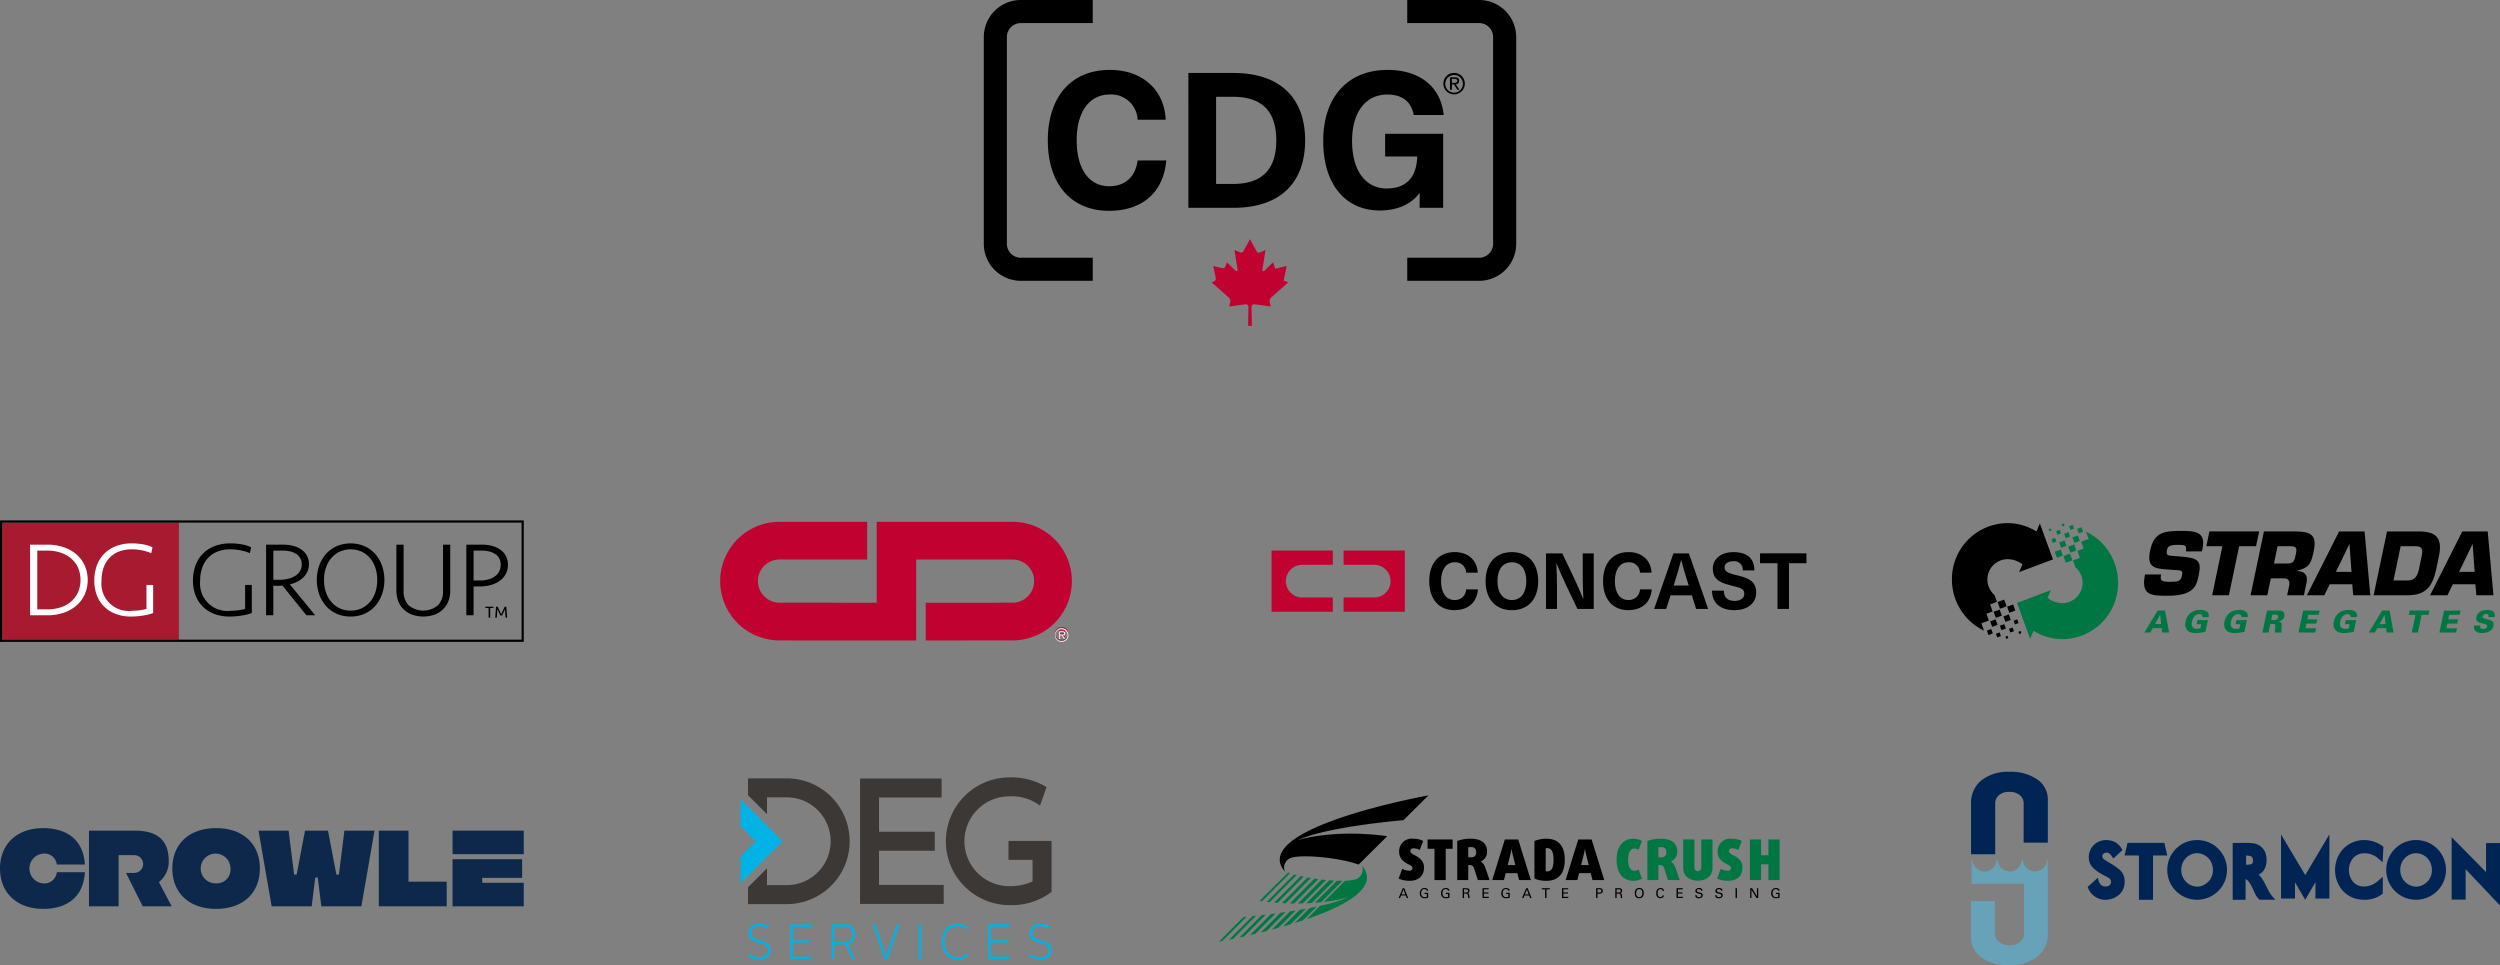 <svg xmlns="http://www.w3.org/2000/svg" width="609.5" height="235.313" viewBox="0 0 609.5 235.313">
  <rect x="0" y="0" width="609.5" height="235.313" fill="#808080" stroke="none"/>
  <g id="Group_709" data-name="Group 709" transform="translate(-72 -248.81)">
    <path id="Path_1960" data-name="Path 1960" d="M532.021,435.315v-.831a2.679,2.679,0,0,1,.933-2.185,3.792,3.792,0,0,1,2.5-.775,3.932,3.932,0,0,1,2.534.775,2.634,2.634,0,0,1,.971,2.185l-.011,9.423h5.9V433.445a5.854,5.854,0,0,0-2.534-4.92,11.182,11.182,0,0,0-6.826-1.891,10.452,10.452,0,0,0-6.823,2.077,7.042,7.042,0,0,0-2.536,5.773v12.257h5.892Z" transform="translate(26.412 10.342)" fill="#002454"/>
    <path id="Path_1961" data-name="Path 1961" d="M544.655,446.947a2.954,2.954,0,0,1-5.9,0h-.244a2.954,2.954,0,0,1-5.9,0h-.244a2.954,2.954,0,0,1-5.9,0h-.195v5.808h12.772V464.82a2.62,2.62,0,0,1-.992,2.13,3.886,3.886,0,0,1-2.53.809,4.027,4.027,0,0,1-2.566-.809,2.562,2.562,0,0,1-1.026-2.13l.005-7.871h-5.811v8.9a5.776,5.776,0,0,0,2.568,4.88,11.283,11.283,0,0,0,6.79,1.87,10.562,10.562,0,0,0,6.79-2.055,6.909,6.909,0,0,0,2.571-5.725V446.947Z" transform="translate(26.412 11.524)" fill="#68a2b9"/>
    <path id="Path_1962" data-name="Path 1962" d="M557.284,456.92a4.489,4.489,0,0,1-2.375-.691,4.4,4.4,0,0,1-1.836-2.246l-.08-.2,2.478-2.231.125.46a2.969,2.969,0,0,0,.616,1.245,1.569,1.569,0,0,0,1.211.412,1.389,1.389,0,0,0,.929-.306,1.092,1.092,0,0,0,.339-.9c0-.395-.258-.722-.795-1.006-.636-.343-1.162-.629-1.57-.857a8.845,8.845,0,0,1-2.11-1.579,3.377,3.377,0,0,1-.939-2.486v-.16a4.164,4.164,0,0,1,4.117-4.014h.1a4.877,4.877,0,0,1,2.239.525,4.432,4.432,0,0,1,1.628,1.7l.13.219-2.239,2.066-.183-.3a4.088,4.088,0,0,0-.681-.841,1.111,1.111,0,0,0-.81-.307,1.154,1.154,0,0,0-.734.287.794.794,0,0,0-.274.658,1.018,1.018,0,0,0,.523.759,12.893,12.893,0,0,0,1.177.753,17.055,17.055,0,0,1,2.536,1.723,3.6,3.6,0,0,1,1.2,2.928,4.048,4.048,0,0,1-1.3,3.113,5.056,5.056,0,0,1-3.129,1.262,2.043,2.043,0,0,1-.293.02" transform="translate(27.974 11.257)" fill="#002454"/>
    <path id="Path_1963" data-name="Path 1963" d="M565,456.882v-10.8h-3.49l.706-3.071h8.988l.706,3.071h-3.469v10.8Z" transform="translate(28.47 11.295)" fill="#002454"/>
    <path id="Path_1964" data-name="Path 1964" d="M575.886,446.768a4.248,4.248,0,0,0-.49.6,4.152,4.152,0,0,0-.645,2.253c0,.134.005.264.015.4a4.062,4.062,0,0,0,.631,1.863,3.949,3.949,0,0,0,3.254,1.832,3.614,3.614,0,0,0,2.089-.719,3.83,3.83,0,0,0,1.725-3.371,4.062,4.062,0,0,0-.29-1.55,3.84,3.84,0,0,0-2.083-2.191,3.788,3.788,0,0,0-1.5-.324,3.686,3.686,0,0,0-1.472.318c-.076.037-.188.1-.346.182a3.313,3.313,0,0,0-.31.187,3.964,3.964,0,0,0-.52.432Zm2.754,10.152a7.218,7.218,0,0,1-1.451-.146,6.942,6.942,0,0,1-2.618-1.082,6.772,6.772,0,0,1-1.093-.894,6.9,6.9,0,0,1-1.584-2.347,7.357,7.357,0,0,1-.52-3.518,7.125,7.125,0,0,1,1.182-3.345,7.269,7.269,0,0,1,1.889-1.927v-.005l.136-.1a7.4,7.4,0,0,1,8.064-.005,7.481,7.481,0,0,1,2.032,2.035,7.177,7.177,0,0,1,1.222,4.043,7.4,7.4,0,0,1-.545,2.8,7.585,7.585,0,0,1-.672,1.243,7.349,7.349,0,0,1-6.043,3.242" transform="translate(29.042 11.257)" fill="#002454"/>
    <path id="Path_1965" data-name="Path 1965" d="M589.689,448.346c.211-.01.444-.024.7-.047a1.355,1.355,0,0,0,.709-.2c.17-.124.255-.388.255-.8a1.857,1.857,0,0,0-.1-.641c-.09-.233-.329-.387-.729-.476a4.686,4.686,0,0,0-.84-.088v2.251Zm3.271,8.531-.085-.078a4.7,4.7,0,0,1-1.016-1.449c-.245-.528-.49-1.056-.74-1.568a7.889,7.889,0,0,0-.819-1.351,2.048,2.048,0,0,0-.746-.605v5.057h-3.144V443.016h3.408c.461,0,.926.025,1.4.072a4.422,4.422,0,0,1,1.37.368,3.608,3.608,0,0,1,1.989,2.722,5.556,5.556,0,0,1,.1,1.03,4.914,4.914,0,0,1-.22,1.46,3.212,3.212,0,0,1-1.75,2.107,2.386,2.386,0,0,1,.549.523,10.527,10.527,0,0,1,.951,1.522c.294.575.61,1.185.939,1.826a8.03,8.03,0,0,0,1.2,1.714l.47.512h-3.85Z" transform="translate(29.918 11.295)" fill="#002454"/>
    <path id="Path_1966" data-name="Path 1966" d="M600.954,452.742v3.95h-3.405V441.05l5.895,9.929,5.893-9.929v15.642h-3.4l.005-3.986-2.5,4.291Z" transform="translate(30.566 11.181)" fill="#002454"/>
    <path id="Path_1967" data-name="Path 1967" d="M617.22,456.92a8.514,8.514,0,0,1-1.48-.13,6.569,6.569,0,0,1-4.564-3.012,7.759,7.759,0,0,1,.009-8.235,6.78,6.78,0,0,1,3.2-2.65,7.172,7.172,0,0,1,2.708-.534,8.5,8.5,0,0,1,1.229.1,7.563,7.563,0,0,1,3.17,1.326l.3.213-.2,3.782-1.006-.873a4.949,4.949,0,0,0-3.342-1.321,3.667,3.667,0,0,0-2.8,1.123,4.582,4.582,0,0,0-.025,5.86,3.384,3.384,0,0,0,2.612,1.11,4.959,4.959,0,0,0,2.688-.794,6.447,6.447,0,0,0,.72-.535c.226-.193.462-.4.709-.617l.485-.432v4.113l-.273.2a6.311,6.311,0,0,1-1.942.971,6.882,6.882,0,0,1-2.195.338" transform="translate(31.29 11.257)" fill="#002454"/>
    <path id="Path_1968" data-name="Path 1968" d="M626.337,446.768a3.95,3.95,0,0,0-.489.6,4.107,4.107,0,0,0-.357.7,4.239,4.239,0,0,0-.29,1.557c0,.134.005.264.015.4a4.124,4.124,0,0,0,.632,1.863,3.943,3.943,0,0,0,3.252,1.832,3.6,3.6,0,0,0,2.087-.719,3.835,3.835,0,0,0,1.73-3.371,4.064,4.064,0,0,0-.29-1.55,3.837,3.837,0,0,0-2.081-2.191,3.791,3.791,0,0,0-1.5-.324,3.689,3.689,0,0,0-1.472.318c-.072.037-.188.1-.34.182a3.429,3.429,0,0,0-.312.187,3.971,3.971,0,0,0-.519.432Zm2.753,10.152a7.287,7.287,0,0,1-1.451-.146,6.925,6.925,0,0,1-2.616-1.082,6.733,6.733,0,0,1-1.094-.894,6.876,6.876,0,0,1-1.582-2.347,7.2,7.2,0,0,1-.557-2.779c0-.244.017-.494.037-.74a7.064,7.064,0,0,1,1.185-3.345,7.336,7.336,0,0,1,1.889-1.927v-.005l.136-.1a7.393,7.393,0,0,1,8.061-.005,7.482,7.482,0,0,1,2.032,2.035,7.174,7.174,0,0,1,1.22,4.043,7.42,7.42,0,0,1-.544,2.8,7.66,7.66,0,0,1-.672,1.243,7.346,7.346,0,0,1-6.045,3.242" transform="translate(31.976 11.257)" fill="#002454"/>
    <path id="Path_1969" data-name="Path 1969" d="M636.862,456.91h3.409V449.5l8.377,8.845v-15.22h-3.4V450.2l-8.387-8.5Z" transform="translate(32.852 11.219)" fill="#002454"/>
    <rect id="Rectangle_273" data-name="Rectangle 273" width="43.076" height="28.536" transform="translate(72.54 376.227)" fill="#a81a2f"/>
    <path id="Path_1970" data-name="Path 1970" d="M125.582,374.008a15.954,15.954,0,0,1,2.687.219,9.014,9.014,0,0,1,2.378.735l-.311,1.422a12.064,12.064,0,0,0-2.274-.685,12.245,12.245,0,0,0-2.453-.247,8.671,8.671,0,0,0-3.039.507,6.277,6.277,0,0,0-2.325,1.489,6.672,6.672,0,0,0-1.5,2.409,9.256,9.256,0,0,0-.531,3.258,6.672,6.672,0,0,0,7.418,7.327,15.088,15.088,0,0,0,1.849-.125,10.8,10.8,0,0,0,1.692-.34v-5.841h1.63v6.842a12.041,12.041,0,0,1-2.506.633,18.891,18.891,0,0,1-2.871.23,10.362,10.362,0,0,1-3.747-.636,8.025,8.025,0,0,1-2.817-1.782,7.686,7.686,0,0,1-1.783-2.767,9.748,9.748,0,0,1-.621-3.553,10.553,10.553,0,0,1,.634-3.749,7.905,7.905,0,0,1,1.822-2.867,8.129,8.129,0,0,1,2.878-1.836,10.6,10.6,0,0,1,3.789-.644" transform="translate(2.586 7.281)"/>
    <path id="Path_1971" data-name="Path 1971" d="M143.75,379.029a4.313,4.313,0,0,1-.375,1.849,4.57,4.57,0,0,1-1.005,1.422,5.954,5.954,0,0,1-1.488,1.034,8.381,8.381,0,0,1-1.783.657l6.176,7.523h-2.145l-5.84-7.239c-.14.019-.294.031-.476.04s-.351.014-.506.014h-1.241v7.185h-1.757V374.3h4.136a10.051,10.051,0,0,1,2.416.281,6.112,6.112,0,0,1,2.015.877,4.43,4.43,0,0,1,1.367,1.487,4.133,4.133,0,0,1,.5,2.08m-1.754.052a2.9,2.9,0,0,0-.387-1.538,3.209,3.209,0,0,0-1.035-1.034,4.651,4.651,0,0,0-1.474-.581,8.081,8.081,0,0,0-1.7-.18h-2.327v7.13h1.4a9.179,9.179,0,0,0,2.118-.232,5.914,5.914,0,0,0,1.773-.7,3.616,3.616,0,0,0,1.2-1.172,3.167,3.167,0,0,0,.44-1.7" transform="translate(3.566 7.299)"/>
    <path id="Path_1972" data-name="Path 1972" d="M153.229,391.839a8.115,8.115,0,0,1-3.5-.725,7.533,7.533,0,0,1-2.583-1.95,8.653,8.653,0,0,1-1.6-2.839,10.707,10.707,0,0,1,0-6.8,8.716,8.716,0,0,1,1.6-2.841,7.63,7.63,0,0,1,2.583-1.951,8.842,8.842,0,0,1,7.007,0,7.675,7.675,0,0,1,2.584,1.951,8.669,8.669,0,0,1,1.6,2.841,10.688,10.688,0,0,1,0,6.8,8.606,8.606,0,0,1-1.6,2.839,7.577,7.577,0,0,1-2.584,1.95,8.115,8.115,0,0,1-3.5.725m0-1.445a6.121,6.121,0,0,0,2.752-.595,6.314,6.314,0,0,0,2.043-1.6,6.9,6.9,0,0,0,1.263-2.362,9.673,9.673,0,0,0,.429-2.911,9.549,9.549,0,0,0-.429-2.881,7.075,7.075,0,0,0-1.263-2.377,6.222,6.222,0,0,0-2.043-1.615,6.666,6.666,0,0,0-5.5,0,5.968,5.968,0,0,0-2.028,1.615,7.359,7.359,0,0,0-1.269,2.377,9.356,9.356,0,0,0-.436,2.881,9.478,9.478,0,0,0,.436,2.911,7.177,7.177,0,0,0,1.269,2.362,6.052,6.052,0,0,0,2.028,1.6,6.121,6.121,0,0,0,2.752.595" transform="translate(4.245 7.281)"/>
    <path id="Path_1973" data-name="Path 1973" d="M174.7,374.3h1.754v11.24a7.1,7.1,0,0,1-.411,2.433,5.56,5.56,0,0,1-1.241,1.988,6.034,6.034,0,0,1-2.054,1.359,8.415,8.415,0,0,1-5.712,0,5.993,5.993,0,0,1-2.056-1.359,5.57,5.57,0,0,1-1.239-1.988,7.072,7.072,0,0,1-.415-2.433V374.3h1.759v11.347a4.8,4.8,0,0,0,1.226,3.423,5.568,5.568,0,0,0,7.161,0,4.793,4.793,0,0,0,1.227-3.423Z" transform="translate(5.311 7.299)"/>
    <path id="Path_1974" data-name="Path 1974" d="M189.576,379.21a4.766,4.766,0,0,1-.512,2.225,4.844,4.844,0,0,1-1.437,1.652,6.806,6.806,0,0,1-2.173,1.034,9.8,9.8,0,0,1-2.749.363h-1.5v7.027h-1.759V374.3H183.3a9.516,9.516,0,0,1,2.445.306,6.093,6.093,0,0,1,2,.931,4.5,4.5,0,0,1,1.344,1.539,4.446,4.446,0,0,1,.491,2.131m-1.754,0a3.164,3.164,0,0,0-.377-1.588,3.023,3.023,0,0,0-1.019-1.072,4.618,4.618,0,0,0-1.474-.606,7.521,7.521,0,0,0-1.731-.195H181.2v7.289h1.577a7.418,7.418,0,0,0,2.015-.26,5.185,5.185,0,0,0,1.6-.737,3.374,3.374,0,0,0,1.045-1.19,3.46,3.46,0,0,0,.377-1.64" transform="translate(6.249 7.299)"/>
    <path id="Path_1975" data-name="Path 1975" d="M78.928,374.3H83.19a11.906,11.906,0,0,1,3.98.636,9.229,9.229,0,0,1,3.1,1.773,7.885,7.885,0,0,1,2,2.725,8.88,8.88,0,0,1,0,6.964,7.947,7.947,0,0,1-2,2.712,9.261,9.261,0,0,1-3.1,1.771,11.935,11.935,0,0,1-3.98.632H78.928Zm4.289,15.768a10.1,10.1,0,0,0,3.114-.468,7.334,7.334,0,0,0,2.548-1.381,6.671,6.671,0,0,0,1.716-2.247,7.726,7.726,0,0,0,0-6.125,6.554,6.554,0,0,0-1.716-2.238,7.663,7.663,0,0,0-2.548-1.382,10.041,10.041,0,0,0-3.114-.478H80.682v14.319Z" transform="translate(0.403 7.298)" fill="#fff"/>
    <path id="Path_1976" data-name="Path 1976" d="M102.85,374.008a15.976,15.976,0,0,1,2.688.219,8.99,8.99,0,0,1,2.378.735l-.312,1.422a12.1,12.1,0,0,0-2.271-.685,12.307,12.307,0,0,0-2.459-.247,8.679,8.679,0,0,0-3.036.507,6.261,6.261,0,0,0-2.323,1.489,6.7,6.7,0,0,0-1.5,2.409,9.257,9.257,0,0,0-.528,3.258,6.668,6.668,0,0,0,7.416,7.327,15.045,15.045,0,0,0,1.848-.125,10.721,10.721,0,0,0,1.692-.34v-5.841h1.631v6.842a12.035,12.035,0,0,1-2.507.633,18.838,18.838,0,0,1-2.871.23,10.364,10.364,0,0,1-3.746-.636,7.991,7.991,0,0,1-2.818-1.782,7.728,7.728,0,0,1-1.783-2.767,9.838,9.838,0,0,1-.621-3.553,10.577,10.577,0,0,1,.634-3.749,7.934,7.934,0,0,1,1.822-2.867,8.166,8.166,0,0,1,2.88-1.836,10.579,10.579,0,0,1,3.787-.644" transform="translate(1.264 7.281)" fill="#fff"/>
    <path id="Path_1977" data-name="Path 1977" d="M183.827,388.595v.322h.79v2.349h.388v-2.349h.795v-.322Zm4.719,0-.863,1.806-.859-1.806h-.387l-.205,2.671h.385l.137-2.061.717,1.536h.432l.717-1.536.133,2.061h.39l-.211-2.671Z" transform="translate(6.504 8.13)"/>
    <path id="Path_1978" data-name="Path 1978" d="M72.54,369.25H199.159v28.534H72.54ZM72,398.327H199.694V368.712H72Z" transform="translate(0 6.973)"/>
    <path id="Path_1979" data-name="Path 1979" d="M372.435,379.137h7.471v-3.49h-14.94v14.941h14.94V387.1h-7.471a3.981,3.981,0,0,1,0-7.962" transform="translate(17.039 7.377)" fill="#c10230"/>
    <path id="Path_1980" data-name="Path 1980" d="M389.031,379.137h-7.47v-3.49H396.5v14.941h-14.94V387.1h7.47a3.981,3.981,0,1,0,0-7.962" transform="translate(18.004 7.377)" fill="#c10230"/>
    <path id="Path_1981" data-name="Path 1981" d="M413.11,381.022H410.3a2.638,2.638,0,0,0-2.8-2.531c-2.054,0-3.309,1.75-3.309,4.6,0,2.873,1.236,4.6,3.251,4.6a2.694,2.694,0,0,0,2.855-2.588h2.873c-.267,3.215-2.416,5.061-5.728,5.061-3.8,0-6.142-2.681-6.142-7.076,0-4.372,2.358-7.075,6.2-7.075,3.348,0,5.476,2.055,5.611,5" transform="translate(19.152 7.399)"/>
    <path id="Path_1982" data-name="Path 1982" d="M427.1,383.095c0,4.393-2.434,7.077-6.409,7.077s-6.41-2.684-6.41-7.077,2.434-7.076,6.41-7.076,6.409,2.683,6.409,7.076m-9.928,0c0,2.852,1.331,4.605,3.518,4.605s3.52-1.753,3.52-4.605-1.333-4.6-3.52-4.6-3.518,1.753-3.518,4.6" transform="translate(19.907 7.398)"/>
    <path id="Path_1983" data-name="Path 1983" d="M435.86,389.85l-2.625-5.5c-.857-1.806-1.713-3.71-2.472-5.591h-.039c.1,1.958.156,3.916.156,5.878v5.21h-2.685V376.306h3.973l2.625,5.5c.858,1.808,1.712,3.708,2.473,5.591h.038c-.1-1.959-.151-3.918-.151-5.875v-5.215h2.682V389.85Z" transform="translate(20.716 7.415)"/>
    <path id="Path_1984" data-name="Path 1984" d="M453.161,381.022h-2.814a2.64,2.64,0,0,0-2.8-2.531c-2.053,0-3.309,1.75-3.309,4.6,0,2.873,1.236,4.6,3.251,4.6a2.7,2.7,0,0,0,2.856-2.588h2.872c-.267,3.215-2.416,5.061-5.728,5.061-3.8,0-6.142-2.681-6.142-7.076,0-4.372,2.358-7.075,6.2-7.075,3.348,0,5.476,2.055,5.611,5" transform="translate(21.481 7.399)"/>
    <path id="Path_1985" data-name="Path 1985" d="M457.11,386.54l-1.063,3.31h-2.931l4.7-13.542h3.767l4.7,13.542h-2.931l-1.043-3.31Zm4.147-3.291c-.551-1.75-1.086-3.538-1.542-5.289h-.035c-.458,1.75-.971,3.539-1.523,5.289l-.286.894h3.67Z" transform="translate(22.166 7.415)"/>
    <path id="Path_1986" data-name="Path 1986" d="M476.784,380.469H473.95a2.074,2.074,0,0,0-2.358-2.225c-1.238,0-2.074.611-2.074,1.483,0,1.047.817,1.388,2.948,1.923,2.547.628,4.753,1.292,4.753,4.243,0,2.564-2.128,4.276-5.287,4.276-3.367,0-5.478-1.67-5.478-4.752h2.891c0,1.637.894,2.491,2.625,2.491,1.427,0,2.34-.667,2.34-1.732,0-1.2-.875-1.426-2.8-1.92-2.551-.648-4.869-1.256-4.869-4.224,0-2.377,2.035-4.012,5-4.012,3.385,0,5.135,1.539,5.135,4.449" transform="translate(22.941 7.399)"/>
    <path id="Path_1987" data-name="Path 1987" d="M477.509,376.306v2.4h4.261v11.148h2.8V378.7h4.261v-2.4Z" transform="translate(23.584 7.415)"/>
    <path id="Path_1988" data-name="Path 1988" d="M244.665,469a4.238,4.238,0,0,0,2.443.772c1.4,0,2.053-.712,2.053-1.667,0-2.621-4.694-.941-4.694-4.226a2.294,2.294,0,0,1,2.574-2.235,5.157,5.157,0,0,1,2.465.6l-.256.582a4.5,4.5,0,0,0-2.188-.568c-1.22,0-1.942.688-1.942,1.605,0,2.644,4.7.917,4.7,4.238,0,1.294-.877,2.282-2.709,2.282a4.821,4.821,0,0,1-2.765-.846Z" transform="translate(10.023 12.378)" fill="#00b3e4"/>
    <path id="Path_1989" data-name="Path 1989" d="M254.087,461.783v8.452h5.252v-.614H254.71v-3.407h4.118v-.576H254.71V462.4h4.561v-.616Z" transform="translate(10.59 12.386)" fill="#00b3e4"/>
    <path id="Path_1990" data-name="Path 1990" d="M263.638,461.783h3.154a2.32,2.32,0,0,1,2.564,2.452,2.365,2.365,0,0,1-1.765,2.391l1.732,3.609h-.7l-1.632-3.525h-2.731v3.525h-.623Zm3.131,4.36a1.8,1.8,0,0,0,1.954-1.9,1.755,1.755,0,0,0-1.931-1.87h-2.531v3.766Z" transform="translate(11.146 12.386)" fill="#00b3e4"/>
    <path id="Path_1991" data-name="Path 1991" d="M278.949,461.783l-2.6,7.718h-.022l-2.589-7.718h-.688l2.909,8.452h.756l2.929-8.452Z" transform="translate(11.693 12.386)" fill="#00b3e4"/>
    <rect id="Rectangle_274" data-name="Rectangle 274" width="0.621" height="8.454" transform="translate(296 474.169)" fill="#00b3e4"/>
    <path id="Path_1992" data-name="Path 1992" d="M292.864,461.646a3.927,3.927,0,0,1,2.476.847l-.345.52a3.324,3.324,0,0,0-2.121-.761c-1.932,0-3.242,1.472-3.242,3.658,0,2.331,1.277,3.876,3.242,3.876a3.106,3.106,0,0,0,2.244-.906l.4.458a3.664,3.664,0,0,1-2.662,1.053c-2.31,0-3.855-1.8-3.855-4.481,0-2.536,1.577-4.263,3.864-4.263" transform="translate(12.621 12.378)" fill="#00b3e4"/>
    <path id="Path_1993" data-name="Path 1993" d="M299.722,461.783v8.452h5.252v-.614h-4.631v-3.407h4.121v-.576h-4.121V462.4h4.563v-.616Z" transform="translate(13.244 12.386)" fill="#00b3e4"/>
    <path id="Path_1994" data-name="Path 1994" d="M309.424,469a4.238,4.238,0,0,0,2.443.772c1.4,0,2.054-.712,2.054-1.667,0-2.621-4.7-.941-4.7-4.226a2.3,2.3,0,0,1,2.577-2.235,5.157,5.157,0,0,1,2.466.6l-.256.582a4.51,4.51,0,0,0-2.188-.568c-1.22,0-1.942.688-1.942,1.605,0,2.644,4.7.917,4.7,4.238,0,1.294-.877,2.282-2.709,2.282a4.821,4.821,0,0,1-2.765-.846Z" transform="translate(13.79 12.378)" fill="#00b3e4"/>
    <path id="Path_1995" data-name="Path 1995" d="M305.2,448.035h5.863v5.241a12.622,12.622,0,0,1-5.562,1.16,10.947,10.947,0,1,1,0-21.893,11.423,11.423,0,0,1,7.372,2.253l1.612-4.511a16.708,16.708,0,0,0-8.984-2.368,15.573,15.573,0,1,0,0,31.147,16.012,16.012,0,0,0,10.189-3.228V443.406H305.2Z" transform="translate(12.675 10.417)" fill="#3b3836"/>
    <path id="Path_1996" data-name="Path 1996" d="M274.782,454.13v-8.342h13.588V441.16H274.782v-8.344h15.254v-4.627H270.154v30.569h20.395V454.13Z" transform="translate(11.525 10.433)" fill="#3b3836"/>
    <path id="Path_1997" data-name="Path 1997" d="M253.791,428.147h-9.449v4.1l4.627,4.626v-4.1h4.822a10.7,10.7,0,1,1,0,21.4h-4.822v-4.1l-4.627,4.628v4.1h9.449a15.328,15.328,0,1,0,0-30.656" transform="translate(10.023 10.43)" fill="#3b3836"/>
    <path id="Path_1998" data-name="Path 1998" d="M242.621,432.967v6.544l3.683,3.683-3.683,3.685v6.544l10.227-10.229Z" transform="translate(9.923 10.711)" fill="#00b3e4"/>
    <path id="Path_1999" data-name="Path 1999" d="M371.208,442.982c7.633-3.422,25.8-4.865,25.8-4.865l6.116-6.058s-44.218,7.962-35.005,18.624a2.53,2.53,0,0,1,1.841-3.489c2.9-.723,11.449.067,16.12,1.744l6.994-6.926c-13.34-1.826-21.864.97-21.864.97" transform="translate(17.149 10.658)"/>
    <path id="Path_2000" data-name="Path 2000" d="M371.666,458.45l-4.059,4.069q.911-.26,1.828-.536l3.8-3.811c-.524.1-1.049.19-1.57.279" transform="translate(17.192 12.176)" fill="#007742"/>
    <path id="Path_2001" data-name="Path 2001" d="M365.115,459.406,360,464.537q.635-.148,1.3-.309l4.953-4.967c-.387.052-.765.1-1.135.145" transform="translate(16.75 12.24)" fill="#007742"/>
    <path id="Path_2002" data-name="Path 2002" d="M367.262,459.125l-4.784,4.8c.478-.117.966-.242,1.459-.37l4.6-4.605c-.43.061-.853.123-1.271.179" transform="translate(16.894 12.221)" fill="#007742"/>
    <path id="Path_2003" data-name="Path 2003" d="M369.444,458.809l-4.433,4.444c.538-.144,1.086-.292,1.634-.447l4.213-4.219c-.475.074-.946.149-1.414.221" transform="translate(17.041 12.201)" fill="#007742"/>
    <path id="Path_2004" data-name="Path 2004" d="M363,459.656l-5.433,5.446c.367-.081.749-.164,1.145-.253L364,459.54c-.346.043-.682.079-1.006.116" transform="translate(16.608 12.256)" fill="#007742"/>
    <path id="Path_2005" data-name="Path 2005" d="M362.8,456.852,369.629,450c-.159-.051-.315-.1-.465-.158l-5.615,5.56-1.364,1.367.611.08" transform="translate(16.877 11.692)" fill="#007742"/>
    <path id="Path_2006" data-name="Path 2006" d="M358.852,460.069l-6.017,6.032c.166-.031.455-.086.853-.164L359.609,460c-.383.037-.641.057-.758.067" transform="translate(16.333 12.283)" fill="#007742"/>
    <path id="Path_2007" data-name="Path 2007" d="M360.91,459.878l-5.733,5.747c.308-.061.642-.132,1-.206l5.616-5.632c-.312.035-.607.065-.88.091" transform="translate(16.469 12.27)" fill="#007742"/>
    <path id="Path_2008" data-name="Path 2008" d="M365.58,457.118c.279.023.555.043.828.064l6.348-6.363q-.37-.075-.733-.158Z" transform="translate(17.075 11.74)" fill="#007742"/>
    <path id="Path_2009" data-name="Path 2009" d="M373.944,458.037l-3.655,3.664q1.029-.319,2.048-.659l3.352-3.36c-.576.123-1.159.241-1.745.354" transform="translate(17.348 12.148)" fill="#007742"/>
    <path id="Path_2010" data-name="Path 2010" d="M380.313,451.728l-5.362,5.373c.535-.042,1.045-.09,1.533-.142l5.2-5.214c-.433.005-.894,0-1.371-.018" transform="translate(17.62 11.802)" fill="#007742"/>
    <path id="Path_2011" data-name="Path 2011" d="M378.542,451.628l-5.591,5.606c.466-.02.922-.043,1.363-.072l5.444-5.456c-.4-.022-.8-.047-1.216-.078" transform="translate(17.503 11.796)" fill="#007742"/>
    <path id="Path_2012" data-name="Path 2012" d="M386.494,448.2a2.53,2.53,0,0,1-1.842,3.489,11.526,11.526,0,0,1-2.244.253l-5.136,5.152A35.145,35.145,0,0,0,383.4,455.9a39.308,39.308,0,0,1-7.108,2.169l-3.215,3.224c9.638-3.307,17.922-7.878,13.414-13.094" transform="translate(17.511 11.596)" fill="#007742"/>
    <path id="Path_2013" data-name="Path 2013" d="M363.863,456.964l.715.077,6.576-6.591q-.321-.083-.626-.169Z" transform="translate(16.975 11.718)" fill="#007742"/>
    <path id="Path_2014" data-name="Path 2014" d="M371.021,457.292c.411,0,.817-.011,1.214-.022l5.681-5.7c-.357-.033-.72-.07-1.082-.111Z" transform="translate(17.391 11.786)" fill="#007742"/>
    <path id="Path_2015" data-name="Path 2015" d="M367.343,457.227c.32.016.636.032.947.044l6.13-6.146c-.284-.046-.565-.1-.847-.145Z" transform="translate(17.177 11.758)" fill="#007742"/>
    <path id="Path_2016" data-name="Path 2016" d="M369.154,457.287c.365.011.722.015,1.074.017l5.912-5.925c-.32-.04-.64-.087-.96-.131Z" transform="translate(17.282 11.774)" fill="#007742"/>
    <path id="Path_2017" data-name="Path 2017" d="M396.954,452.316a6.584,6.584,0,0,1-2.709-.547l.875-2.381a3.6,3.6,0,0,0,1.7.465c.546,0,.806-.288.806-.63,0-.384-.368-.629-.861-.875-.972-.478-2.395-1.245-2.395-3.108a3.049,3.049,0,0,1,3.393-3.187,5.127,5.127,0,0,1,2.463.547l-.821,2.189a3.528,3.528,0,0,0-1.506-.4c-.534,0-.794.3-.794.67s.341.631.836.9c1,.533,2.491,1.245,2.491,3.093,0,1.888-1.164,3.257-3.477,3.257" transform="translate(18.742 11.239)"/>
    <path id="Path_2018" data-name="Path 2018" d="M405.334,444.493v7.635H402.6v-7.635h-1.685v-2.271h6.1v2.271Z" transform="translate(19.13 11.249)"/>
    <path id="Path_2019" data-name="Path 2019" d="M412.773,452.137l-.915-2.845a1.05,1.05,0,0,0-1-.82h-.423v3.665h-2.685V442.6a9.025,9.025,0,0,1,3.273-.546c2.654,0,4.007,1.133,4.007,3.187a2.56,2.56,0,0,1-1.531,2.352v.029a2.892,2.892,0,0,1,1.122,1.573l1.013,2.941Zm-1.681-8.046a3.141,3.141,0,0,0-.656.055v2.423h.738a1.04,1.04,0,0,0,1.178-1.164c0-.89-.357-1.314-1.259-1.314" transform="translate(19.527 11.239)"/>
    <path id="Path_2020" data-name="Path 2020" d="M422.362,452.129l-.423-1.7h-2.845l-.426,1.7h-2.859l3.077-9.909h3.259l3.077,9.909Zm-1.6-6.376a12.407,12.407,0,0,1-.234-1.274H420.5a11.651,11.651,0,0,1-.235,1.274l-.683,2.709h1.861Z" transform="translate(19.996 11.249)"/>
    <path id="Path_2021" data-name="Path 2021" d="M428.441,452.315a7.223,7.223,0,0,1-2.9-.546V442.6a7.619,7.619,0,0,1,2.9-.548c3.063,0,4.488,1.9,4.488,5.13s-1.424,5.132-4.488,5.132m.178-7.975a1.2,1.2,0,0,0-.341.039V450a2.435,2.435,0,0,0,.341.026c1.026,0,1.572-.819,1.572-2.846s-.546-2.843-1.572-2.843" transform="translate(20.562 11.239)"/>
    <path id="Path_2022" data-name="Path 2022" d="M439.274,452.129l-.422-1.7h-2.846l-.426,1.7h-2.858l3.077-9.909h3.258l3.077,9.909Zm-1.6-6.376a12.256,12.256,0,0,1-.233-1.274h-.026a11.65,11.65,0,0,1-.235,1.274l-.682,2.709h1.859Z" transform="translate(20.979 11.249)"/>
    <path id="Path_2023" data-name="Path 2023" d="M448.458,452.316c-2.258,0-3.995-1.71-3.995-5.132s1.736-5.131,3.995-5.131a4.3,4.3,0,0,1,2.189.547l-.836,2.176a1.66,1.66,0,0,0-.984-.341c-1,0-1.547,1.04-1.547,2.723s.546,2.722,1.547,2.722a1.66,1.66,0,0,0,.984-.341l.836,2.231a4.179,4.179,0,0,1-2.189.547" transform="translate(21.662 11.239)" fill="#007742"/>
    <path id="Path_2024" data-name="Path 2024" d="M456.582,452.137l-.916-2.845a1.05,1.05,0,0,0-1-.82h-.424v3.665h-2.684V442.6a9.025,9.025,0,0,1,3.273-.546c2.654,0,4.007,1.133,4.007,3.187a2.56,2.56,0,0,1-1.531,2.352v.029a2.892,2.892,0,0,1,1.122,1.573l1.011,2.941Zm-1.682-8.046a3.159,3.159,0,0,0-.657.055v2.423h.739a1.04,1.04,0,0,0,1.178-1.164c0-.89-.357-1.314-1.259-1.314" transform="translate(22.075 11.239)" fill="#007742"/>
    <path id="Path_2025" data-name="Path 2025" d="M463.38,452.265c-2.053,0-3.571-1.109-3.571-3.174V442.22h2.735v6.9a.836.836,0,0,0,1.672,0v-6.9h2.736v6.871c0,2.066-1.518,3.174-3.572,3.174" transform="translate(22.555 11.249)" fill="#007742"/>
    <path id="Path_2026" data-name="Path 2026" d="M470.341,452.316a6.584,6.584,0,0,1-2.709-.547l.875-2.381a3.6,3.6,0,0,0,1.7.465c.546,0,.807-.288.807-.63,0-.384-.369-.629-.862-.875-.971-.478-2.395-1.245-2.395-3.108a3.049,3.049,0,0,1,3.394-3.187,5.12,5.12,0,0,1,2.462.547l-.82,2.189a3.528,3.528,0,0,0-1.506-.4c-.534,0-.794.3-.794.67s.344.631.835.9c1,.533,2.492,1.245,2.492,3.093,0,1.888-1.164,3.257-3.477,3.257" transform="translate(23.01 11.239)" fill="#007742"/>
    <path id="Path_2027" data-name="Path 2027" d="M479.686,442.221v3.845h-1.778v-3.845h-2.736v9.906h2.736v-3.845h1.778v3.845h2.737v-9.906Z" transform="translate(23.448 11.249)" fill="#007742"/>
    <path id="Path_2028" data-name="Path 2028" d="M395.256,453.449h.357l.97,2.4h-.361l-.261-.624h-1.113l-.259.624h-.343Zm-.3,1.507h.908l-.443-1.179Z" transform="translate(18.742 11.902)"/>
    <path id="Path_2029" data-name="Path 2029" d="M400.8,454.049c-.037-.221-.217-.376-.543-.376a.685.685,0,0,0-.542.2,1.134,1.134,0,0,0-.256.77,1.275,1.275,0,0,0,.218.757.824.824,0,0,0,.639.236,1.744,1.744,0,0,0,.523-.076v-.713h-.549v-.275h.883v1.184a2.63,2.63,0,0,1-.856.147,1.145,1.145,0,0,1-.871-.3,1.29,1.29,0,0,1-.336-.916,1.346,1.346,0,0,1,.515-1.111,1.269,1.269,0,0,1,.671-.167.946.946,0,0,1,.708.254.563.563,0,0,1,.16.383Z" transform="translate(19.025 11.9)"/>
    <path id="Path_2030" data-name="Path 2030" d="M405.7,454.049c-.036-.221-.216-.376-.543-.376a.682.682,0,0,0-.541.2,1.134,1.134,0,0,0-.256.77,1.275,1.275,0,0,0,.218.757.824.824,0,0,0,.639.236,1.744,1.744,0,0,0,.523-.076v-.713h-.549v-.275h.883v1.184a2.629,2.629,0,0,1-.856.147,1.145,1.145,0,0,1-.871-.3,1.29,1.29,0,0,1-.336-.916,1.348,1.348,0,0,1,.514-1.111,1.272,1.272,0,0,1,.672-.167.942.942,0,0,1,.707.254.549.549,0,0,1,.16.383Z" transform="translate(19.31 11.9)"/>
    <path id="Path_2031" data-name="Path 2031" d="M409,453.449h.858a1.062,1.062,0,0,1,.552.113.554.554,0,0,1,.267.488.588.588,0,0,1-.169.424.6.6,0,0,1-.281.159c.228.058.331.163.366.461a3.133,3.133,0,0,0,.148.756h-.357a4.141,4.141,0,0,1-.11-.636c-.039-.348-.123-.448-.526-.448h-.42v1.084H409Zm.324,1.034h.526a.778.778,0,0,0,.314-.053.338.338,0,0,0,.164-.313c0-.389-.345-.389-.478-.389h-.526Z" transform="translate(19.6 11.902)"/>
    <path id="Path_2032" data-name="Path 2032" d="M413.573,453.448v2.4h1.535v-.293h-1.2v-.8h1.116v-.278h-1.116v-.749h1.172v-.283Z" transform="translate(19.866 11.902)"/>
    <path id="Path_2033" data-name="Path 2033" d="M419.582,454.049c-.037-.221-.217-.376-.543-.376a.685.685,0,0,0-.542.2,1.14,1.14,0,0,0-.256.77,1.263,1.263,0,0,0,.22.757.818.818,0,0,0,.637.236,1.76,1.76,0,0,0,.524-.076v-.713h-.55v-.275h.883v1.184a2.623,2.623,0,0,1-.856.147,1.142,1.142,0,0,1-.871-.3,1.279,1.279,0,0,1-.335-.916,1.345,1.345,0,0,1,.514-1.111,1.271,1.271,0,0,1,.671-.167.946.946,0,0,1,.708.254.564.564,0,0,1,.16.383Z" transform="translate(20.117 11.9)"/>
    <path id="Path_2034" data-name="Path 2034" d="M423.686,453.449h.357l.97,2.4h-.363l-.259-.624h-1.112l-.26.624h-.343Zm-.3,1.507h.908l-.442-1.179Z" transform="translate(20.395 11.902)"/>
    <path id="Path_2035" data-name="Path 2035" d="M428.039,455.85v-2.118h-.8v-.283h1.94v.283h-.808v2.118Z" transform="translate(20.66 11.902)"/>
    <path id="Path_2036" data-name="Path 2036" d="M431.884,453.448v2.4h1.535v-.293h-1.2v-.8h1.117v-.278h-1.117v-.749h1.174v-.283Z" transform="translate(20.931 11.902)"/>
    <path id="Path_2037" data-name="Path 2037" d="M439.747,453.448h.806a.788.788,0,0,1,.654.194.643.643,0,0,1,.177.466.629.629,0,0,1-.189.469c-.125.128-.292.207-.725.207h-.389v1.066h-.333Zm.333,1.056h.4c.22,0,.554-.017.554-.41,0-.377-.311-.377-.482-.377h-.468Z" transform="translate(21.388 11.902)"/>
    <path id="Path_2038" data-name="Path 2038" d="M444.164,453.449h.859a1.062,1.062,0,0,1,.551.113.554.554,0,0,1,.267.488.592.592,0,0,1-.168.424.6.6,0,0,1-.284.159c.231.058.332.163.367.461a3.082,3.082,0,0,0,.148.756h-.357a4.145,4.145,0,0,1-.11-.636c-.04-.348-.123-.448-.526-.448h-.42v1.084h-.328Zm.323,1.034h.527a.773.773,0,0,0,.314-.053.337.337,0,0,0,.163-.313c0-.389-.344-.389-.477-.389h-.527Z" transform="translate(21.645 11.902)"/>
    <path id="Path_2039" data-name="Path 2039" d="M448.954,453.712a1.069,1.069,0,0,1,.8-.323c.668,0,1.086.424,1.086,1.24,0,.639-.254,1.28-1.112,1.28-.817,0-1.084-.581-1.084-1.24a1.411,1.411,0,0,1,.31-.958m.253,1.7a.66.66,0,0,0,.532.218.673.673,0,0,0,.533-.218,1.334,1.334,0,0,0,.216-.783c0-.546-.181-.959-.729-.959-.609,0-.766.491-.766.982a1.223,1.223,0,0,0,.214.76" transform="translate(21.906 11.898)"/>
    <path id="Path_2040" data-name="Path 2040" d="M455.144,454.1a.458.458,0,0,0-.519-.416c-.579,0-.685.593-.685.99,0,.453.132.943.68.943a.525.525,0,0,0,.389-.142.5.5,0,0,0,.116-.255h.366a.814.814,0,0,1-.9.67c-.843,0-1.007-.746-1.007-1.211,0-.5.195-1.26,1.053-1.26a.769.769,0,0,1,.859.68Z" transform="translate(22.193 11.9)"/>
    <path id="Path_2041" data-name="Path 2041" d="M458.279,453.448v2.4h1.534v-.293h-1.2v-.8h1.117v-.278h-1.117v-.749h1.174v-.283Z" transform="translate(22.466 11.902)"/>
    <path id="Path_2042" data-name="Path 2042" d="M462.929,455.151c.008.166.026.476.579.476.5,0,.562-.31.562-.432,0-.266-.217-.32-.553-.4a2.219,2.219,0,0,1-.651-.214.543.543,0,0,1-.25-.473c0-.489.462-.7.914-.7a.945.945,0,0,1,.676.235.618.618,0,0,1,.146.412h-.345c-.018-.3-.269-.367-.508-.367-.331,0-.531.15-.531.388,0,.214.141.288.434.358a2.3,2.3,0,0,1,.774.252.552.552,0,0,1,.24.479c0,.426-.333.748-.947.748a.962.962,0,0,1-.746-.272.758.758,0,0,1-.141-.486Z" transform="translate(22.716 11.899)"/>
    <path id="Path_2043" data-name="Path 2043" d="M467.529,455.151c.008.166.026.476.58.476.5,0,.561-.31.561-.432,0-.266-.217-.32-.553-.4a2.243,2.243,0,0,1-.651-.214.543.543,0,0,1-.25-.473c0-.489.464-.7.914-.7a.945.945,0,0,1,.676.235.618.618,0,0,1,.146.412h-.344c-.019-.3-.27-.367-.508-.367-.331,0-.531.15-.531.388,0,.214.14.288.433.358a2.285,2.285,0,0,1,.775.252.548.548,0,0,1,.239.479c0,.426-.333.748-.947.748a.964.964,0,0,1-.746-.272.756.756,0,0,1-.14-.486Z" transform="translate(22.984 11.899)"/>
    <rect id="Rectangle_275" data-name="Rectangle 275" width="0.333" height="2.403" transform="translate(495.129 465.351)"/>
    <path id="Path_2044" data-name="Path 2044" d="M475.247,453.448h.463l1.181,1.987v-1.987h.306v2.4h-.425l-1.224-2.04v2.04h-.3Z" transform="translate(23.453 11.902)"/>
    <path id="Path_2045" data-name="Path 2045" d="M481.765,454.049c-.037-.221-.217-.376-.543-.376a.685.685,0,0,0-.542.2,1.14,1.14,0,0,0-.256.77,1.263,1.263,0,0,0,.22.757.818.818,0,0,0,.637.236,1.76,1.76,0,0,0,.524-.076v-.713h-.55v-.275h.881v1.184a2.621,2.621,0,0,1-.855.147,1.142,1.142,0,0,1-.871-.3,1.28,1.28,0,0,1-.335-.916,1.345,1.345,0,0,1,.514-1.111,1.271,1.271,0,0,1,.671-.167.944.944,0,0,1,.708.254.558.558,0,0,1,.16.383Z" transform="translate(23.734 11.9)"/>
    <path id="Path_2046" data-name="Path 2046" d="M547.414,376.954l.594,1.629,1.6-.6-.593-1.63Z" transform="translate(27.65 7.418)" fill="#007742"/>
    <path id="Path_2047" data-name="Path 2047" d="M548.505,374.791l.543,1.48,1.452-.548-.539-1.479Z" transform="translate(27.713 7.295)" fill="#007742"/>
    <path id="Path_2048" data-name="Path 2048" d="M545.4,375.959l.538,1.48,1.457-.548-.539-1.479Z" transform="translate(27.533 7.363)" fill="#007742"/>
    <path id="Path_2049" data-name="Path 2049" d="M549.489,372.67,549.97,374l1.314-.495-.485-1.33Z" transform="translate(27.771 7.175)" fill="#007742"/>
    <path id="Path_2050" data-name="Path 2050" d="M546.431,373.819l.483,1.329,1.31-.491-.483-1.33Z" transform="translate(27.593 7.242)" fill="#007742"/>
    <path id="Path_2051" data-name="Path 2051" d="M547.58,371.82l.39,1.076,1.062-.4-.388-1.077Z" transform="translate(27.66 7.131)" fill="#007742"/>
    <path id="Path_2052" data-name="Path 2052" d="M550.58,370.688l.395,1.082,1.057-.4-.39-1.077Z" transform="translate(27.834 7.065)" fill="#007742"/>
    <path id="Path_2053" data-name="Path 2053" d="M545.712,371.2l.323.9.884-.331-.323-.894Z" transform="translate(27.551 7.099)" fill="#007742"/>
    <path id="Path_2054" data-name="Path 2054" d="M548.716,370.072l.323.893.883-.326-.325-.9Z" transform="translate(27.726 7.033)" fill="#007742"/>
    <path id="Path_2055" data-name="Path 2055" d="M544.659,373.073l.323.893.884-.33-.323-.893Z" transform="translate(27.49 7.208)" fill="#007742"/>
    <path id="Path_2056" data-name="Path 2056" d="M544.006,370.736l.193.529.518-.2-.193-.528Z" transform="translate(27.452 7.08)" fill="#007742"/>
    <path id="Path_2057" data-name="Path 2057" d="M547.008,369.606l.193.533.518-.2-.191-.528Z" transform="translate(27.626 7.014)" fill="#007742"/>
    <path id="Path_2058" data-name="Path 2058" d="M559.81,377.4a14.58,14.58,0,0,0-2.639-3.572,12.993,12.993,0,0,0-1.535-1.29h-.006a13.808,13.808,0,0,0-2.093-1.224l.642,1.77-1.832.689.6,1.644-1.517.57.62,1.7-1.675.629.618,1.7,0,0a4.964,4.964,0,0,1-3.075,8.714,5.991,5.991,0,0,1-3.75-1.268l.806-1.891-8.249,3.1,3.188,8.767.838-1.963a13.316,13.316,0,0,0,7.309,2.041,13.638,13.638,0,0,0,13.29-13.958,13.844,13.844,0,0,0-1.542-6.16" transform="translate(27.028 7.125)" fill="#007742"/>
    <path id="Path_2059" data-name="Path 2059" d="M532.24,387.555l.594,1.629,1.6-.6-.593-1.63Z" transform="translate(26.767 8.034)"/>
    <path id="Path_2060" data-name="Path 2060" d="M531.336,389.8l.543,1.48,1.455-.544-.543-1.482Z" transform="translate(26.715 8.168)"/>
    <path id="Path_2061" data-name="Path 2061" d="M534.447,388.632l.538,1.48,1.457-.548-.539-1.479Z" transform="translate(26.896 8.1)"/>
    <path id="Path_2062" data-name="Path 2062" d="M530.544,392l.48,1.332,1.314-.49-.486-1.332Z" transform="translate(26.669 8.3)"/>
    <path id="Path_2063" data-name="Path 2063" d="M533.6,390.856l.483,1.332,1.307-.495-.483-1.33Z" transform="translate(26.847 8.233)"/>
    <path id="Path_2064" data-name="Path 2064" d="M532.773,393l.391,1.082,1.062-.4-.393-1.077Z" transform="translate(26.798 8.363)"/>
    <path id="Path_2065" data-name="Path 2065" d="M529.772,394.123l.393,1.082,1.059-.4-.388-1.077Z" transform="translate(26.624 8.428)"/>
    <path id="Path_2066" data-name="Path 2066" d="M534.875,393.718l.323.893.883-.331-.325-.893Z" transform="translate(26.921 8.409)"/>
    <path id="Path_2067" data-name="Path 2067" d="M531.87,394.846l.323.9.884-.331-.323-.894Z" transform="translate(26.746 8.474)"/>
    <path id="Path_2068" data-name="Path 2068" d="M535.926,391.842l.33.9.878-.333-.323-.893Z" transform="translate(26.982 8.3)"/>
    <path id="Path_2069" data-name="Path 2069" d="M537.05,394.385l.19.53.521-.2-.193-.526Z" transform="translate(27.047 8.455)"/>
    <path id="Path_2070" data-name="Path 2070" d="M534.045,395.511l.193.53.52-.195-.193-.531Z" transform="translate(26.872 8.521)"/>
    <path id="Path_2071" data-name="Path 2071" d="M523.272,389.45a14.534,14.534,0,0,0,2.639,3.572,13.215,13.215,0,0,0,1.535,1.291h.006a13.63,13.63,0,0,0,2.093,1.223l-.644-1.77,1.834-.689-.6-1.643,1.515-.571-.616-1.7,1.673-.628-.618-1.7v0a4.961,4.961,0,0,1,3.071-8.713,5.99,5.99,0,0,1,3.75,1.267l-.806,1.892,8.249-3.1-3.188-8.765-.838,1.963a13.308,13.308,0,0,0-7.309-2.041,13.638,13.638,0,0,0-13.29,13.959,13.848,13.848,0,0,0,1.542,6.159" transform="translate(26.156 7.009)"/>
    <path id="Path_2072" data-name="Path 2072" d="M574.62,377.359c4.463.333,5.463.912,4.719,4.481-.542,2.572-.967,5.1-7.7,5.1-3.9,0-6.474-.084-5.408-5.185h3.919c-.338,1.617.2,1.785,2.2,1.785,1.918,0,2.578-.128,2.853-1.433.282-1.35.052-1.33-1.84-1.453l-.885-.06c-3.722-.271-5.931-.252-5-4.709s3.465-4.751,7.461-4.751c3.352,0,6.194.061,5.3,4.354l-.136.643h-3.921c.335-1.6-.317-1.6-1.949-1.6-2.208,0-2.485.456-2.668,1.327-.261,1.245.321,1.286,1.386,1.369Z" transform="translate(28.73 7.114)"/>
    <path id="Path_2073" data-name="Path 2073" d="M585.839,386.811h-4.081l2.5-11.951h-3.918l.754-3.608h12.126l-.758,3.608h-4.121Z" transform="translate(29.565 7.121)"/>
    <path id="Path_2074" data-name="Path 2074" d="M596.233,379.074l.881-4.215h3.165c1.346,0,1.612.4,1.321,1.785-.368,1.767-.448,2.43-2.2,2.43Zm-5.7,7.736h4.082l.864-4.128h3.164c1.222,0,1.548.787,1.263,1.951l-.456,2.177h4.083l.656-3.132c.367-1.763-.518-2.7-2.18-2.759l.033-.165c3.045-.685,3.362-2.2,3.9-4.791.816-3.881-.762-4.648-4.28-4.712h-7.877Z" transform="translate(30.158 7.121)"/>
    <path id="Path_2075" data-name="Path 2075" d="M614.384,381.106h-3.8l3.268-6.744h.041Zm.184,3.029.233,2.676h4.166l-1.4-15.558h-6.206l-7.846,15.558h4.243l1.318-2.676Z" transform="translate(30.913 7.121)"/>
    <path id="Path_2076" data-name="Path 2076" d="M625.472,374.86h3.57c1.431,0,1.976.416,1.555,2.43l-.681,3.257c-.343,1.64-1.1,2.656-2.616,2.656h-3.573Zm-6.584,11.951H627.2c4.266,0,6.031-2.014,6.922-6.264l.682-3.257c.923-4.418-.638-6.038-4.9-6.038h-7.756Z" transform="translate(31.807 7.121)"/>
    <path id="Path_2077" data-name="Path 2077" d="M639.737,371.253l-7.846,15.561h4.244l1.314-2.681h5.49l.238,2.681h4.163l-1.4-15.561Zm2.489,3.112h.042l.489,6.741h-3.8Z" transform="translate(32.563 7.121)"/>
    <path id="Path_2078" data-name="Path 2078" d="M569.3,389.477h1.812l.981,5.362h-1.678l-.142-1.076h-2.146l-.594,1.076h-1.485Zm.838,3.3-.216-2.25H569.9l-1.217,2.25Z" transform="translate(28.734 8.181)" fill="#007742"/>
    <path id="Path_2079" data-name="Path 2079" d="M579.67,391.089c.03-.557-.371-.713-.78-.713-1.016,0-1.583.891-1.766,1.79-.269,1.254.311,1.782,1.208,1.782a4.67,4.67,0,0,0,.839-.089l.223-1.04H578.26l.215-1.018h2.532l-.609,2.866a10.908,10.908,0,0,1-2.427.3,2.869,2.869,0,0,1-1.887-.556,2.25,2.25,0,0,1-.528-2.214,3.395,3.395,0,0,1,3.623-2.844,2.206,2.206,0,0,1,1.828.623,1.351,1.351,0,0,1,.17,1.114Z" transform="translate(29.282 8.174)" fill="#007742"/>
    <path id="Path_2080" data-name="Path 2080" d="M588.65,391.089c.03-.557-.371-.713-.78-.713-1.017,0-1.58.891-1.766,1.79-.269,1.254.311,1.782,1.208,1.782a4.669,4.669,0,0,0,.839-.089l.223-1.04H587.24l.215-1.018h2.531l-.608,2.866a10.908,10.908,0,0,1-2.427.3,2.869,2.869,0,0,1-1.887-.556,2.25,2.25,0,0,1-.528-2.214,3.4,3.4,0,0,1,3.623-2.844,2.2,2.2,0,0,1,1.827.623,1.348,1.348,0,0,1,.171,1.114Z" transform="translate(29.804 8.174)" fill="#007742"/>
    <path id="Path_2081" data-name="Path 2081" d="M594.387,389.478h2.479c.966,0,1.322.058,1.567.386a1.171,1.171,0,0,1,.157,1.039,1.342,1.342,0,0,1-.7,1,2.324,2.324,0,0,1-.877.273l-.007.03c1.039.032.995.492.943,1.314a7.969,7.969,0,0,0-.03,1.322H596.3a7.492,7.492,0,0,1,.083-1.208c.067-.647.1-.885-.571-.885h-.625l-.444,2.093h-1.492Zm1.009,2.3h.556a2.214,2.214,0,0,0,.626-.043.8.8,0,0,0,.517-.609c.142-.661-.438-.661-.868-.661h-.556Z" transform="translate(30.316 8.181)" fill="#007742"/>
    <path id="Path_2082" data-name="Path 2082" d="M602.71,389.492h4.025l-.216,1.026h-2.553l-.24,1.114h2.408l-.223,1.024H603.5l-.238,1.144h2.614l-.221,1.037h-4.085Z" transform="translate(30.8 8.182)" fill="#007742"/>
    <path id="Path_2083" data-name="Path 2083" d="M613.83,391.089c.03-.557-.371-.713-.779-.713-1.02,0-1.581.891-1.767,1.79-.268,1.254.311,1.782,1.211,1.782a4.658,4.658,0,0,0,.837-.089l.225-1.04H612.42l.215-1.018h2.533l-.609,2.866a10.916,10.916,0,0,1-2.429.3,2.871,2.871,0,0,1-1.887-.556,2.252,2.252,0,0,1-.527-2.214,3.393,3.393,0,0,1,3.623-2.844,2.209,2.209,0,0,1,1.828.623,1.346,1.346,0,0,1,.169,1.114Z" transform="translate(31.269 8.174)" fill="#007742"/>
    <path id="Path_2084" data-name="Path 2084" d="M621.021,389.477h1.812l.979,5.362h-1.676l-.142-1.076h-2.147l-.593,1.076h-1.486Zm.837,3.3-.215-2.25h-.021l-1.217,2.25Z" transform="translate(31.742 8.181)" fill="#007742"/>
    <path id="Path_2085" data-name="Path 2085" d="M628.627,390.54h-1.633l.223-1.062h4.8l-.223,1.062h-1.67l-.914,4.3h-1.5Z" transform="translate(32.278 8.181)" fill="#007742"/>
    <path id="Path_2086" data-name="Path 2086" d="M635.174,389.492H639.2l-.216,1.026H636.43l-.238,1.114H638.6l-.223,1.024h-2.406l-.236,1.144h2.613l-.221,1.037h-4.085Z" transform="translate(32.688 8.182)" fill="#007742"/>
    <path id="Path_2087" data-name="Path 2087" d="M643.544,393.138c-.037.215-.157.833.727.833.125,0,.795,0,.929-.609.052-.253-.015-.423-.356-.52L643.6,392.5a1.171,1.171,0,0,1-1.016-1.471c.184-.869,1.008-1.678,2.614-1.678,2.093,0,1.945,1.135,1.827,1.707h-1.509c.038-.163.169-.743-.542-.743a.794.794,0,0,0-.825.564c-.088.394.217.492.423.55l.944.259c.676.186,1.477.409,1.232,1.545-.251,1.2-1.386,1.73-2.732,1.73a2.228,2.228,0,0,1-1.812-.639,1.514,1.514,0,0,1-.154-1.187Z" transform="translate(33.151 8.174)" fill="#007742"/>
    <path id="Path_2088" data-name="Path 2088" d="M309.215,369.033l-.006,0H276.085v19.726l-23.68-.007a5.264,5.264,0,1,1-.017-10.529l21.374.014v-9.2H252.406l-.017,0a14.459,14.459,0,0,0,0,28.918l33.325.012V378.24l23.5-.014a5.264,5.264,0,1,1-.013,10.529l-21.161.007v9.2l21.174-.012a14.459,14.459,0,1,0,0-28.918" transform="translate(9.65 6.992)" fill="#c10230"/>
    <path id="Path_2089" data-name="Path 2089" d="M316.7,393.264a1.649,1.649,0,1,0,1.643,1.645,1.65,1.65,0,0,0-1.643-1.645m0,3.126a1.477,1.477,0,1,1,1.423-1.48,1.427,1.427,0,0,1-1.423,1.48" transform="translate(14.136 8.401)" fill="#c10230"/>
    <path id="Path_2090" data-name="Path 2090" d="M317.484,394.436c0-.3-.168-.487-.653-.487h-.8v1.842h.231v-.848h.413l.523.848h.267l-.553-.848c.332-.011.577-.145.577-.508m-.886.328h-.34v-.651h.526c.224,0,.459.035.459.323,0,.372-.384.328-.645.328" transform="translate(14.193 8.441)" fill="#c10230"/>
    <path id="Path_2091" data-name="Path 2091" d="M316.7,393.583a1.648,1.648,0,1,0,1.643,1.644,1.649,1.649,0,0,0-1.643-1.644m0,3.125a1.477,1.477,0,1,1,1.423-1.48,1.427,1.427,0,0,1-1.423,1.48" transform="translate(14.136 8.42)" fill="#fff"/>
    <path id="Path_2092" data-name="Path 2092" d="M317.484,394.754c0-.3-.168-.486-.653-.486h-.8v1.841h.231v-.848h.413l.523.848h.267l-.553-.848c.332-.01.577-.145.577-.508m-.886.328h-.34v-.651h.526c.224,0,.459.035.459.323,0,.374-.384.328-.645.328" transform="translate(14.193 8.46)" fill="#fff"/>
    <path id="Path_2093" data-name="Path 2093" d="M82.548,445.828a3,3,0,0,1,3.3,2.659H92.7c-.418-6.79-5.339-8.879-10.152-8.879-6.372,0-10.547,3.846-10.547,9.846,0,5.977,4.174,9.844,10.547,9.844,4.856,0,9.734-2.109,10.152-8.944H85.843a3.023,3.023,0,0,1-3.3,2.725,3.636,3.636,0,0,1,0-7.252" transform="translate(0 11.097)" fill="#0e284b"/>
    <path id="Path_2094" data-name="Path 2094" d="M122.386,453.078a3.628,3.628,0,1,1,3.493-3.625,3.353,3.353,0,0,1-3.493,3.625m0-13.469c-6.571,0-10.68,3.844-10.68,9.844,0,5.979,4.109,9.844,10.68,9.844,6.549,0,10.657-3.865,10.657-9.844,0-6-4.108-9.844-10.657-9.844" transform="translate(2.309 11.097)" fill="#0e284b"/>
    <path id="Path_2095" data-name="Path 2095" d="M151.161,450.914h-.614L148.5,440.19h-5.6l-2.043,10.724h-.616L138.9,440.19H131.56l3.207,18.458h9.758l.878-7.032H146l.879,7.032h9.756l3.209-18.458H152.5Z" transform="translate(3.464 11.131)" fill="#0e284b"/>
    <path id="Path_2096" data-name="Path 2096" d="M166.513,440.19h-7.23v18.458h16.547v-6.021h-9.316Z" transform="translate(5.076 11.131)" fill="#0e284b"/>
    <path id="Path_2097" data-name="Path 2097" d="M111.944,447.529c0-5.23-3.054-7.339-8.284-7.339H92.5v18.46h7.229V446.168h3.808a2.164,2.164,0,0,1,0,4.328h-2.015l4.086,8.154h7.065l-3.121-5.911a6.4,6.4,0,0,0,2.395-5.209" transform="translate(1.192 11.131)" fill="#0e284b"/>
    <path id="Path_2098" data-name="Path 2098" d="M183.5,451.322h9.734v-4.549H176.27v11.493h17.361v-5.735H183.5Z" transform="translate(6.064 11.513)" fill="#0e284b"/>
    <path id="Path_2099" data-name="Path 2099" d="M176.271,440.19v5.735H193.63V440.19Z" transform="translate(6.064 11.131)" fill="#0e284b"/>
    <path id="Path_2100" data-name="Path 2100" d="M413.77,317.271H396.229v-5.626H413.77a3.4,3.4,0,0,0,3.391-3.4V257.832a3.4,3.4,0,0,0-3.391-3.394H396.229V248.81H413.77a9.036,9.036,0,0,1,9.022,9.022v50.417a9.032,9.032,0,0,1-9.022,9.022" transform="translate(18.857)"/>
    <path id="Path_2101" data-name="Path 2101" d="M325.23,317.271H307.689a9.029,9.029,0,0,1-9.019-9.022V257.832a9.032,9.032,0,0,1,9.019-9.022H325.23v5.628H307.689a3.4,3.4,0,0,0-3.392,3.394v50.417a3.4,3.4,0,0,0,3.392,3.4H325.23Z" transform="translate(13.183)"/>
    <path id="Path_2102" data-name="Path 2102" d="M396.2,264.925c-9.624,0-15.641,6.557-15.641,17.318,0,10.529,5.368,16.944,13.791,16.944,4.4,0,7.774-1.613,9.624-4.2h.094v3.554H409.8V280.486H395.647v5.539h7.819c-.094,5.079-2.686,7.8-7.406,7.8-5.228,0-8.465-4.386-8.465-11.588,0-7.066,3.33-11.316,8.6-11.316,3.655,0,5.832,1.754,6.433,4.985h7.309c-.691-6.741-5.642-10.987-13.741-10.987m-41.751,6.557h4.122c7.079,0,10.549,3.507,10.549,10.621s-3.47,10.621-10.549,10.621h-4.122Zm-6.753-5.821V298.54h10.968c11.2,0,17.488-5.908,17.488-16.436s-6.293-16.442-17.488-16.442Zm-19.188-.737c-9.349,0-15.086,6.557-15.086,17.178,0,10.668,5.691,17.174,14.946,17.174,8.051,0,13.283-4.476,13.928-12.28H335.31c-.509,4.018-3.054,6.284-6.942,6.284-4.906,0-7.912-4.205-7.912-11.178,0-6.927,3.054-11.176,8.051-11.176a6.413,6.413,0,0,1,6.8,6.143h6.849c-.325-7.158-5.508-12.145-13.651-12.145" transform="translate(14.041 0.937)"/>
    <path id="Path_2103" data-name="Path 2103" d="M406.631,267.063h.624c.323,0,.671.062.671.463,0,.482-.383.5-.8.5h-.494Zm-.475,2.655h.475v-1.309h.5l.827,1.309h.509l-.869-1.344a.781.781,0,0,0,.8-.826c0-.586-.344-.869-1.066-.869h-1.18Zm-1.133-1.53a2.147,2.147,0,1,1,2.149,2.231,2.141,2.141,0,0,1-2.149-2.231m-.473,0a2.618,2.618,0,1,0,2.622-2.586,2.6,2.6,0,0,0-2.622,2.586" transform="translate(19.341 0.977)"/>
    <path id="Path_2104" data-name="Path 2104" d="M360.513,303.916l-1.615,2.94a.623.623,0,0,1-.8.268l-1.367-.581.758,4.845a.279.279,0,0,1-.472.24l-2.138-2.078-.327.959a.726.726,0,0,1-.859.467l-2.134-.534.609,2.964a.72.72,0,0,1-.43.814l-.566.23,4.18,3.7a1.1,1.1,0,0,1,.344,1.069l-.244,1.1,3.959-.522a.65.65,0,0,1,.735.656l-.1,4.595h.926l-.1-4.595a.651.651,0,0,1,.737-.656l3.953.522-.243-1.1a1.116,1.116,0,0,1,.351-1.069l4.178-3.7-1.117-.459.729-3.552-2.773.7-.542-1.583-2.14,2.078a.278.278,0,0,1-.47-.24l.757-4.845-1.367.581a.624.624,0,0,1-.8-.268Z" transform="translate(16.237 3.205)" fill="#c10230"/>
  </g>
</svg>
